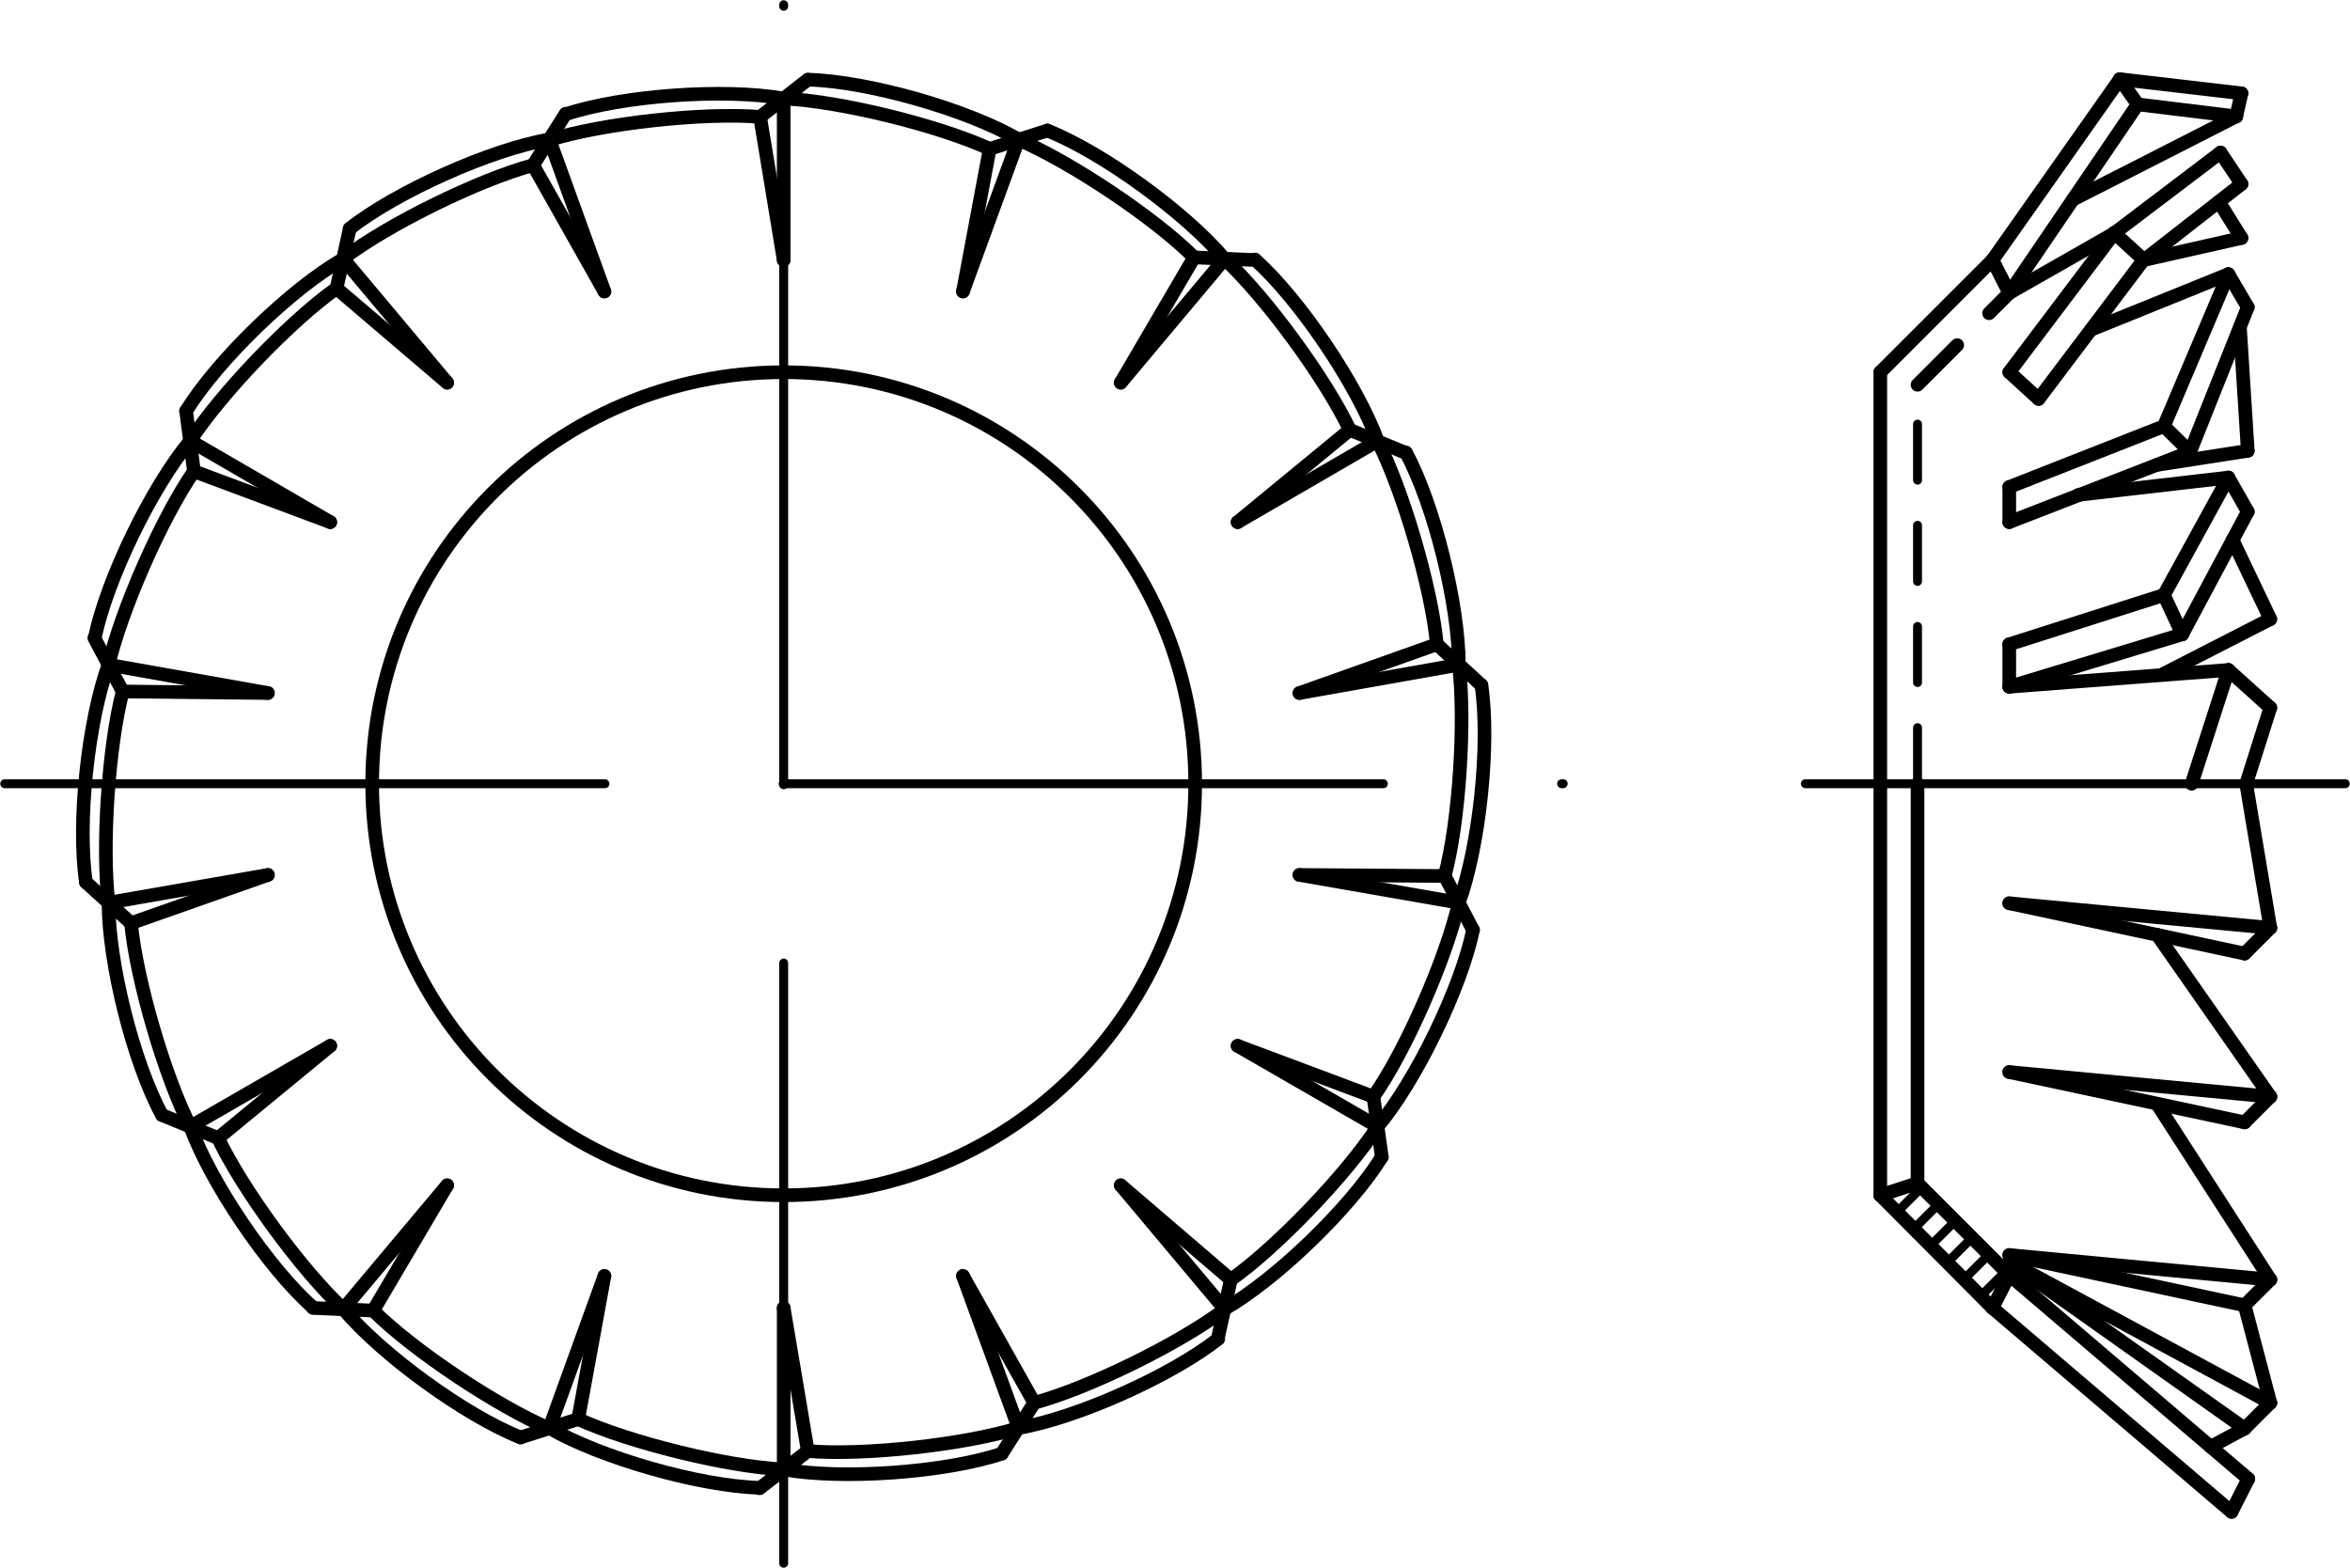 <?xml version="1.0" encoding="utf-8"?>
<!-- Generator: Adobe Illustrator 27.0.1, SVG Export Plug-In . SVG Version: 6.00 Build 0)  -->
<svg version="1.1" id="Ebene_1" xmlns="http://www.w3.org/2000/svg" xmlns:xlink="http://www.w3.org/1999/xlink" x="0px" y="0px"
	 viewBox="0 0 44.83 29.91" style="enable-background:new 0 0 44.83 29.91;" xml:space="preserve">
<g id="Konturlinie">
	<g id="CIRCLE">
		<path style="fill:none;stroke:#000000;stroke-width:0.26;stroke-linecap:round;stroke-linejoin:round;" d="M22.8,14.95
			c0-4.34-3.51-7.85-7.85-7.85S7.1,10.62,7.1,14.95s3.51,7.85,7.85,7.85S22.8,19.29,22.8,14.95C22.8,14.95,22.8,14.95,22.8,14.95z"
			/>
	</g>
	<g id="LINE">
		
			<line style="fill:none;stroke:#000000;stroke-width:0.26;stroke-linecap:round;stroke-linejoin:round;" x1="14.95" y1="4.96" x2="14.95" y2="1.88"/>
	</g>
	<g id="LINE-2">
		
			<line style="fill:none;stroke:#000000;stroke-width:0.26;stroke-linecap:round;stroke-linejoin:round;" x1="14.95" y1="4.96" x2="14.5" y2="2.23"/>
	</g>
	<g id="LINE-3">
		
			<line style="fill:none;stroke:#000000;stroke-width:0.26;stroke-linecap:round;stroke-linejoin:round;" x1="14.5" y1="2.23" x2="15.41" y2="1.52"/>
	</g>
	<g id="LINE-4">
		
			<line style="fill:none;stroke:#000000;stroke-width:0.26;stroke-linecap:round;stroke-linejoin:round;" x1="11.53" y1="5.56" x2="10.48" y2="2.66"/>
	</g>
	<g id="LINE-5">
		
			<line style="fill:none;stroke:#000000;stroke-width:0.26;stroke-linecap:round;stroke-linejoin:round;" x1="11.53" y1="5.56" x2="10.17" y2="3.15"/>
	</g>
	<g id="LINE-6">
		
			<line style="fill:none;stroke:#000000;stroke-width:0.26;stroke-linecap:round;stroke-linejoin:round;" x1="10.17" y1="3.15" x2="10.79" y2="2.17"/>
	</g>
	<g id="LINE-7">
		
			<line style="fill:none;stroke:#000000;stroke-width:0.26;stroke-linecap:round;stroke-linejoin:round;" x1="8.53" y1="7.3" x2="6.55" y2="4.94"/>
	</g>
	<g id="LINE-8">
		
			<line style="fill:none;stroke:#000000;stroke-width:0.26;stroke-linecap:round;stroke-linejoin:round;" x1="8.53" y1="7.3" x2="6.42" y2="5.5"/>
	</g>
	<g id="LINE-9">
		
			<line style="fill:none;stroke:#000000;stroke-width:0.26;stroke-linecap:round;stroke-linejoin:round;" x1="6.42" y1="5.5" x2="6.67" y2="4.37"/>
	</g>
	<g id="LINE-10">
		
			<line style="fill:none;stroke:#000000;stroke-width:0.26;stroke-linecap:round;stroke-linejoin:round;" x1="6.3" y1="9.96" x2="3.63" y2="8.41"/>
	</g>
	<g id="LINE-11">
		
			<line style="fill:none;stroke:#000000;stroke-width:0.26;stroke-linecap:round;stroke-linejoin:round;" x1="6.3" y1="9.96" x2="3.7" y2="8.99"/>
	</g>
	<g id="LINE-12">
		
			<line style="fill:none;stroke:#000000;stroke-width:0.26;stroke-linecap:round;stroke-linejoin:round;" x1="3.7" y1="8.99" x2="3.55" y2="7.84"/>
	</g>
	<g id="LINE-13">
		
			<line style="fill:none;stroke:#000000;stroke-width:0.26;stroke-linecap:round;stroke-linejoin:round;" x1="5.11" y1="13.22" x2="2.07" y2="12.68"/>
	</g>
	<g id="LINE-14">
		
			<line style="fill:none;stroke:#000000;stroke-width:0.26;stroke-linecap:round;stroke-linejoin:round;" x1="5.11" y1="13.22" x2="2.34" y2="13.19"/>
	</g>
	<g id="LINE-15">
		
			<line style="fill:none;stroke:#000000;stroke-width:0.26;stroke-linecap:round;stroke-linejoin:round;" x1="2.34" y1="13.19" x2="1.8" y2="12.17"/>
	</g>
	<g id="LINE-16">
		
			<line style="fill:none;stroke:#000000;stroke-width:0.26;stroke-linecap:round;stroke-linejoin:round;" x1="5.11" y1="16.69" x2="2.07" y2="17.22"/>
	</g>
	<g id="LINE-17">
		
			<line style="fill:none;stroke:#000000;stroke-width:0.26;stroke-linecap:round;stroke-linejoin:round;" x1="5.11" y1="16.69" x2="2.5" y2="17.61"/>
	</g>
	<g id="LINE-18">
		
			<line style="fill:none;stroke:#000000;stroke-width:0.26;stroke-linecap:round;stroke-linejoin:round;" x1="2.5" y1="17.61" x2="1.64" y2="16.83"/>
	</g>
	<g id="LINE-19">
		
			<line style="fill:none;stroke:#000000;stroke-width:0.26;stroke-linecap:round;stroke-linejoin:round;" x1="6.3" y1="19.95" x2="3.63" y2="21.49"/>
	</g>
	<g id="LINE-20">
		
			<line style="fill:none;stroke:#000000;stroke-width:0.26;stroke-linecap:round;stroke-linejoin:round;" x1="6.3" y1="19.95" x2="4.16" y2="21.71"/>
	</g>
	<g id="LINE-21">
		
			<line style="fill:none;stroke:#000000;stroke-width:0.26;stroke-linecap:round;stroke-linejoin:round;" x1="4.16" y1="21.71" x2="3.09" y2="21.27"/>
	</g>
	<g id="LINE-22">
		
			<line style="fill:none;stroke:#000000;stroke-width:0.26;stroke-linecap:round;stroke-linejoin:round;" x1="8.53" y1="22.61" x2="6.55" y2="24.97"/>
	</g>
	<g id="LINE-23">
		
			<line style="fill:none;stroke:#000000;stroke-width:0.26;stroke-linecap:round;stroke-linejoin:round;" x1="8.53" y1="22.61" x2="7.12" y2="25"/>
	</g>
	<g id="LINE-24">
		
			<line style="fill:none;stroke:#000000;stroke-width:0.26;stroke-linecap:round;stroke-linejoin:round;" x1="7.12" y1="25" x2="5.97" y2="24.95"/>
	</g>
	<g id="LINE-25">
		
			<line style="fill:none;stroke:#000000;stroke-width:0.26;stroke-linecap:round;stroke-linejoin:round;" x1="11.53" y1="24.34" x2="10.48" y2="27.24"/>
	</g>
	<g id="LINE-26">
		
			<line style="fill:none;stroke:#000000;stroke-width:0.26;stroke-linecap:round;stroke-linejoin:round;" x1="11.53" y1="24.34" x2="11.03" y2="27.07"/>
	</g>
	<g id="LINE-27">
		
			<line style="fill:none;stroke:#000000;stroke-width:0.26;stroke-linecap:round;stroke-linejoin:round;" x1="11.03" y1="27.07" x2="9.93" y2="27.42"/>
	</g>
	<g id="LINE-28">
		
			<line style="fill:none;stroke:#000000;stroke-width:0.26;stroke-linecap:round;stroke-linejoin:round;" x1="14.95" y1="24.95" x2="14.95" y2="28.03"/>
	</g>
	<g id="LINE-29">
		
			<line style="fill:none;stroke:#000000;stroke-width:0.26;stroke-linecap:round;stroke-linejoin:round;" x1="14.95" y1="24.95" x2="15.41" y2="27.68"/>
	</g>
	<g id="LINE-30">
		
			<line style="fill:none;stroke:#000000;stroke-width:0.26;stroke-linecap:round;stroke-linejoin:round;" x1="15.41" y1="27.68" x2="14.49" y2="28.39"/>
	</g>
	<g id="LINE-31">
		
			<line style="fill:none;stroke:#000000;stroke-width:0.26;stroke-linecap:round;stroke-linejoin:round;" x1="18.37" y1="24.34" x2="19.43" y2="27.24"/>
	</g>
	<g id="LINE-32">
		
			<line style="fill:none;stroke:#000000;stroke-width:0.26;stroke-linecap:round;stroke-linejoin:round;" x1="18.37" y1="24.34" x2="19.73" y2="26.76"/>
	</g>
	<g id="LINE-33">
		
			<line style="fill:none;stroke:#000000;stroke-width:0.26;stroke-linecap:round;stroke-linejoin:round;" x1="19.73" y1="26.76" x2="19.11" y2="27.73"/>
	</g>
	<g id="LINE-34">
		
			<line style="fill:none;stroke:#000000;stroke-width:0.26;stroke-linecap:round;stroke-linejoin:round;" x1="21.38" y1="22.61" x2="23.36" y2="24.97"/>
	</g>
	<g id="LINE-35">
		
			<line style="fill:none;stroke:#000000;stroke-width:0.26;stroke-linecap:round;stroke-linejoin:round;" x1="21.38" y1="22.61" x2="23.48" y2="24.41"/>
	</g>
	<g id="LINE-36">
		
			<line style="fill:none;stroke:#000000;stroke-width:0.26;stroke-linecap:round;stroke-linejoin:round;" x1="23.48" y1="24.41" x2="23.23" y2="25.54"/>
	</g>
	<g id="LINE-37">
		
			<line style="fill:none;stroke:#000000;stroke-width:0.26;stroke-linecap:round;stroke-linejoin:round;" x1="23.61" y1="19.95" x2="26.28" y2="21.49"/>
	</g>
	<g id="LINE-38">
		
			<line style="fill:none;stroke:#000000;stroke-width:0.26;stroke-linecap:round;stroke-linejoin:round;" x1="23.61" y1="19.95" x2="26.2" y2="20.92"/>
	</g>
	<g id="LINE-39">
		
			<line style="fill:none;stroke:#000000;stroke-width:0.26;stroke-linecap:round;stroke-linejoin:round;" x1="26.2" y1="20.92" x2="26.36" y2="22.07"/>
	</g>
	<g id="LINE-40">
		
			<line style="fill:none;stroke:#000000;stroke-width:0.26;stroke-linecap:round;stroke-linejoin:round;" x1="24.79" y1="16.69" x2="27.83" y2="17.22"/>
	</g>
	<g id="LINE-41">
		
			<line style="fill:none;stroke:#000000;stroke-width:0.26;stroke-linecap:round;stroke-linejoin:round;" x1="24.79" y1="16.69" x2="27.56" y2="16.71"/>
	</g>
	<g id="LINE-42">
		
			<line style="fill:none;stroke:#000000;stroke-width:0.26;stroke-linecap:round;stroke-linejoin:round;" x1="27.56" y1="16.71" x2="28.1" y2="17.74"/>
	</g>
	<g id="LINE-43">
		
			<line style="fill:none;stroke:#000000;stroke-width:0.26;stroke-linecap:round;stroke-linejoin:round;" x1="24.79" y1="13.22" x2="27.83" y2="12.68"/>
	</g>
	<g id="LINE-44">
		
			<line style="fill:none;stroke:#000000;stroke-width:0.26;stroke-linecap:round;stroke-linejoin:round;" x1="24.79" y1="13.22" x2="27.41" y2="12.29"/>
	</g>
	<g id="LINE-45">
		
			<line style="fill:none;stroke:#000000;stroke-width:0.26;stroke-linecap:round;stroke-linejoin:round;" x1="27.41" y1="12.29" x2="28.26" y2="13.07"/>
	</g>
	<g id="LINE-46">
		
			<line style="fill:none;stroke:#000000;stroke-width:0.26;stroke-linecap:round;stroke-linejoin:round;" x1="23.61" y1="9.96" x2="26.28" y2="8.41"/>
	</g>
	<g id="LINE-47">
		
			<line style="fill:none;stroke:#000000;stroke-width:0.26;stroke-linecap:round;stroke-linejoin:round;" x1="23.61" y1="9.96" x2="25.75" y2="8.2"/>
	</g>
	<g id="LINE-48">
		
			<line style="fill:none;stroke:#000000;stroke-width:0.26;stroke-linecap:round;stroke-linejoin:round;" x1="25.75" y1="8.2" x2="26.82" y2="8.64"/>
	</g>
	<g id="LINE-49">
		
			<line style="fill:none;stroke:#000000;stroke-width:0.26;stroke-linecap:round;stroke-linejoin:round;" x1="21.38" y1="7.3" x2="23.36" y2="4.94"/>
	</g>
	<g id="LINE-50">
		
			<line style="fill:none;stroke:#000000;stroke-width:0.26;stroke-linecap:round;stroke-linejoin:round;" x1="21.38" y1="7.3" x2="22.78" y2="4.91"/>
	</g>
	<g id="LINE-51">
		
			<line style="fill:none;stroke:#000000;stroke-width:0.26;stroke-linecap:round;stroke-linejoin:round;" x1="22.78" y1="4.91" x2="23.94" y2="4.96"/>
	</g>
	<g id="LINE-52">
		
			<line style="fill:none;stroke:#000000;stroke-width:0.26;stroke-linecap:round;stroke-linejoin:round;" x1="18.37" y1="5.56" x2="19.43" y2="2.66"/>
	</g>
	<g id="LINE-53">
		
			<line style="fill:none;stroke:#000000;stroke-width:0.26;stroke-linecap:round;stroke-linejoin:round;" x1="18.37" y1="5.56" x2="18.88" y2="2.84"/>
	</g>
	<g id="LINE-54">
		
			<line style="fill:none;stroke:#000000;stroke-width:0.26;stroke-linecap:round;stroke-linejoin:round;" x1="18.88" y1="2.84" x2="19.98" y2="2.49"/>
	</g>
	<g id="ARC">
		<path style="fill:none;stroke:#000000;stroke-width:0.26;stroke-linecap:round;stroke-linejoin:round;" d="M19.43,2.66
			c-0.98-0.57-2.87-1.11-4.01-1.14"/>
	</g>
	<g id="ARC-2">
		<path style="fill:none;stroke:#000000;stroke-width:0.26;stroke-linecap:round;stroke-linejoin:round;" d="M18.88,2.84
			c-0.98-0.45-2.85-0.91-3.92-0.96"/>
	</g>
	<g id="ARC-3">
		<path style="fill:none;stroke:#000000;stroke-width:0.26;stroke-linecap:round;stroke-linejoin:round;" d="M14.95,1.88
			c-1.12-0.2-3.08-0.06-4.16,0.3"/>
	</g>
	<g id="ARC-4">
		<path style="fill:none;stroke:#000000;stroke-width:0.26;stroke-linecap:round;stroke-linejoin:round;" d="M14.5,2.23
			c-1.07-0.09-2.99,0.12-4.02,0.44"/>
	</g>
	<g id="ARC-5">
		<path style="fill:none;stroke:#000000;stroke-width:0.26;stroke-linecap:round;stroke-linejoin:round;" d="M10.48,2.66
			c-1.12,0.19-2.92,1-3.81,1.7"/>
	</g>
	<g id="ARC-6">
		<path style="fill:none;stroke:#000000;stroke-width:0.26;stroke-linecap:round;stroke-linejoin:round;" d="M10.17,3.15
			C9.13,3.43,7.4,4.28,6.55,4.93"/>
	</g>
	<g id="ARC-7">
		<path style="fill:none;stroke:#000000;stroke-width:0.26;stroke-linecap:round;stroke-linejoin:round;" d="M6.55,4.94
			c-0.99,0.56-2.4,1.93-3,2.9"/>
	</g>
	<g id="ARC-8">
		<path style="fill:none;stroke:#000000;stroke-width:0.26;stroke-linecap:round;stroke-linejoin:round;" d="M6.42,5.5
			c-0.88,0.62-2.21,2.01-2.8,2.92"/>
	</g>
	<g id="ARC-9">
		<path style="fill:none;stroke:#000000;stroke-width:0.26;stroke-linecap:round;stroke-linejoin:round;" d="M3.63,8.41
			c-0.73,0.87-1.59,2.64-1.82,3.75"/>
	</g>
	<g id="ARC-10">
		<path style="fill:none;stroke:#000000;stroke-width:0.26;stroke-linecap:round;stroke-linejoin:round;" d="M3.7,8.99
			c-0.61,0.88-1.39,2.65-1.63,3.7"/>
	</g>
	<g id="ARC-11">
		<path style="fill:none;stroke:#000000;stroke-width:0.26;stroke-linecap:round;stroke-linejoin:round;" d="M2.07,12.68
			c-0.39,1.07-0.6,3.02-0.43,4.15"/>
	</g>
	<g id="ARC-12">
		<path style="fill:none;stroke:#000000;stroke-width:0.26;stroke-linecap:round;stroke-linejoin:round;" d="M2.34,13.19
			c-0.27,1.04-0.4,2.96-0.27,4.03"/>
	</g>
	<g id="ARC-13">
		<path style="fill:none;stroke:#000000;stroke-width:0.26;stroke-linecap:round;stroke-linejoin:round;" d="M2.07,17.22
			c0,1.14,0.47,3.04,1.02,4.05"/>
	</g>
	<g id="ARC-14">
		<path style="fill:none;stroke:#000000;stroke-width:0.26;stroke-linecap:round;stroke-linejoin:round;" d="M2.5,17.61
			c0.1,1.07,0.64,2.92,1.13,3.88"/>
	</g>
	<g id="ARC-15">
		<path style="fill:none;stroke:#000000;stroke-width:0.26;stroke-linecap:round;stroke-linejoin:round;" d="M3.63,21.49
			c0.39,1.07,1.49,2.7,2.34,3.45"/>
	</g>
	<g id="ARC-16">
		<path style="fill:none;stroke:#000000;stroke-width:0.26;stroke-linecap:round;stroke-linejoin:round;" d="M4.16,21.71
			c0.46,0.97,1.6,2.53,2.39,3.26"/>
	</g>
	<g id="ARC-17">
		<path style="fill:none;stroke:#000000;stroke-width:0.26;stroke-linecap:round;stroke-linejoin:round;" d="M6.55,24.97
			c0.73,0.87,2.32,2.03,3.38,2.45"/>
	</g>
	<g id="ARC-18">
		<path style="fill:none;stroke:#000000;stroke-width:0.26;stroke-linecap:round;stroke-linejoin:round;" d="M7.12,25
			c0.76,0.76,2.37,1.83,3.36,2.25"/>
	</g>
	<g id="ARC-19">
		<path style="fill:none;stroke:#000000;stroke-width:0.26;stroke-linecap:round;stroke-linejoin:round;" d="M10.48,27.24
			c0.98,0.57,2.87,1.11,4.01,1.14"/>
	</g>
	<g id="ARC-20">
		<path style="fill:none;stroke:#000000;stroke-width:0.26;stroke-linecap:round;stroke-linejoin:round;" d="M11.03,27.07
			c0.98,0.45,2.85,0.91,3.92,0.96"/>
	</g>
	<g id="ARC-21">
		<path style="fill:none;stroke:#000000;stroke-width:0.26;stroke-linecap:round;stroke-linejoin:round;" d="M14.95,28.03
			c1.12,0.2,3.08,0.06,4.16-0.3"/>
	</g>
	<g id="ARC-22">
		<path style="fill:none;stroke:#000000;stroke-width:0.26;stroke-linecap:round;stroke-linejoin:round;" d="M15.41,27.68
			c1.07,0.09,2.99-0.12,4.02-0.44"/>
	</g>
	<g id="ARC-23">
		<path style="fill:none;stroke:#000000;stroke-width:0.26;stroke-linecap:round;stroke-linejoin:round;" d="M19.43,27.24
			c1.12-0.19,2.92-1,3.81-1.7"/>
	</g>
	<g id="ARC-24">
		<path style="fill:none;stroke:#000000;stroke-width:0.26;stroke-linecap:round;stroke-linejoin:round;" d="M19.73,26.76
			c1.04-0.28,2.77-1.13,3.63-1.78"/>
	</g>
	<g id="ARC-25">
		<path style="fill:none;stroke:#000000;stroke-width:0.26;stroke-linecap:round;stroke-linejoin:round;" d="M23.36,24.97
			c0.99-0.57,2.4-1.93,3-2.9"/>
	</g>
	<g id="ARC-26">
		<path style="fill:none;stroke:#000000;stroke-width:0.26;stroke-linecap:round;stroke-linejoin:round;" d="M23.48,24.41
			c0.88-0.62,2.21-2.01,2.8-2.92"/>
	</g>
	<g id="ARC-27">
		<path style="fill:none;stroke:#000000;stroke-width:0.26;stroke-linecap:round;stroke-linejoin:round;" d="M26.28,21.49
			c0.73-0.87,1.59-2.64,1.82-3.75"/>
	</g>
	<g id="ARC-28">
		<path style="fill:none;stroke:#000000;stroke-width:0.26;stroke-linecap:round;stroke-linejoin:round;" d="M26.2,20.92
			c0.62-0.88,1.39-2.65,1.63-3.7"/>
	</g>
	<g id="ARC-29">
		<path style="fill:none;stroke:#000000;stroke-width:0.26;stroke-linecap:round;stroke-linejoin:round;" d="M27.83,17.22
			c0.39-1.07,0.6-3.02,0.43-4.15"/>
	</g>
	<g id="ARC-30">
		<path style="fill:none;stroke:#000000;stroke-width:0.26;stroke-linecap:round;stroke-linejoin:round;" d="M27.56,16.71
			c0.28-1.04,0.4-2.97,0.27-4.03"/>
	</g>
	<g id="ARC-31">
		<path style="fill:none;stroke:#000000;stroke-width:0.26;stroke-linecap:round;stroke-linejoin:round;" d="M27.83,12.68
			c0-1.14-0.47-3.05-1.01-4.05"/>
	</g>
	<g id="ARC-32">
		<path style="fill:none;stroke:#000000;stroke-width:0.26;stroke-linecap:round;stroke-linejoin:round;" d="M27.41,12.29
			c-0.1-1.07-0.64-2.92-1.13-3.88"/>
	</g>
	<g id="ARC-33">
		<path style="fill:none;stroke:#000000;stroke-width:0.26;stroke-linecap:round;stroke-linejoin:round;" d="M26.28,8.41
			c-0.39-1.07-1.49-2.7-2.34-3.46"/>
	</g>
	<g id="ARC-34">
		<path style="fill:none;stroke:#000000;stroke-width:0.26;stroke-linecap:round;stroke-linejoin:round;" d="M25.75,8.2
			c-0.46-0.97-1.6-2.53-2.39-3.26"/>
	</g>
	<g id="ARC-35">
		<path style="fill:none;stroke:#000000;stroke-width:0.26;stroke-linecap:round;stroke-linejoin:round;" d="M23.36,4.94
			c-0.73-0.87-2.32-2.03-3.38-2.45"/>
	</g>
	<g id="ARC-36">
		<path style="fill:none;stroke:#000000;stroke-width:0.26;stroke-linecap:round;stroke-linejoin:round;" d="M22.78,4.91
			c-0.76-0.76-2.37-1.83-3.36-2.25"/>
	</g>
	<g id="LINE-55">
		
			<line style="fill:none;stroke:#000000;stroke-width:0.26;stroke-linecap:round;stroke-linejoin:round;" x1="35.87" y1="14.95" x2="35.87" y2="7.1"/>
	</g>
	<g id="LINE-56">
		
			<line style="fill:none;stroke:#000000;stroke-width:0.26;stroke-linecap:round;stroke-linejoin:round;" x1="35.87" y1="7.1" x2="38.01" y2="4.96"/>
	</g>
	<g id="LINE-57">
		
			<line style="fill:none;stroke:#000000;stroke-width:0.26;stroke-linecap:round;stroke-linejoin:round;" x1="35.87" y1="14.95" x2="35.87" y2="22.8"/>
	</g>
	<g id="LINE-58">
		
			<line style="fill:none;stroke:#000000;stroke-width:0.26;stroke-linecap:round;stroke-linejoin:round;" x1="35.87" y1="22.8" x2="38.01" y2="24.95"/>
	</g>
	<g id="LINE-59">
		
			<line style="fill:none;stroke:#000000;stroke-width:0.26;stroke-linecap:round;stroke-linejoin:round;" x1="38.01" y1="4.96" x2="38.33" y2="5.59"/>
	</g>
	<g id="LINE-60">
		
			<line style="fill:none;stroke:#000000;stroke-width:0.26;stroke-linecap:round;stroke-linejoin:round;" x1="38.01" y1="4.96" x2="40.44" y2="1.51"/>
	</g>
	<g id="LINE-61">
		
			<line style="fill:none;stroke:#000000;stroke-width:0.26;stroke-linecap:round;stroke-linejoin:round;" x1="40.44" y1="1.51" x2="40.78" y2="1.99"/>
	</g>
	<g id="LINE-62">
		
			<line style="fill:none;stroke:#000000;stroke-width:0.26;stroke-linecap:round;stroke-linejoin:round;" x1="40.78" y1="1.99" x2="38.33" y2="5.59"/>
	</g>
	<g id="LINE-63">
		
			<line style="fill:none;stroke:#000000;stroke-width:0.26;stroke-linecap:round;stroke-linejoin:round;" x1="40.44" y1="1.51" x2="42.76" y2="1.78"/>
	</g>
	<g id="LINE-64">
		
			<line style="fill:none;stroke:#000000;stroke-width:0.26;stroke-linecap:round;stroke-linejoin:round;" x1="42.76" y1="1.78" x2="42.66" y2="2.22"/>
	</g>
	<g id="LINE-65">
		
			<line style="fill:none;stroke:#000000;stroke-width:0.26;stroke-linecap:round;stroke-linejoin:round;" x1="42.66" y1="2.22" x2="40.78" y2="1.99"/>
	</g>
	<g id="LINE-66">
		
			<line style="fill:none;stroke:#000000;stroke-width:0.26;stroke-linecap:round;stroke-linejoin:round;" x1="42.66" y1="2.22" x2="39.54" y2="3.81"/>
	</g>
	<g id="LINE-67">
		
			<line style="fill:none;stroke:#000000;stroke-width:0.26;stroke-linecap:round;stroke-linejoin:round;" x1="38.33" y1="5.59" x2="40.33" y2="4.45"/>
	</g>
	<g id="LINE-68">
		
			<line style="fill:none;stroke:#000000;stroke-width:0.26;stroke-linecap:round;stroke-linejoin:round;" x1="40.33" y1="4.45" x2="42.36" y2="2.91"/>
	</g>
	<g id="LINE-69">
		
			<line style="fill:none;stroke:#000000;stroke-width:0.26;stroke-linecap:round;stroke-linejoin:round;" x1="42.36" y1="2.91" x2="42.76" y2="3.51"/>
	</g>
	<g id="LINE-70">
		
			<line style="fill:none;stroke:#000000;stroke-width:0.26;stroke-linecap:round;stroke-linejoin:round;" x1="42.76" y1="3.51" x2="40.9" y2="4.96"/>
	</g>
	<g id="LINE-71">
		
			<line style="fill:none;stroke:#000000;stroke-width:0.26;stroke-linecap:round;stroke-linejoin:round;" x1="40.9" y1="4.96" x2="40.33" y2="4.44"/>
	</g>
	<g id="LINE-72">
		
			<line style="fill:none;stroke:#000000;stroke-width:0.26;stroke-linecap:round;stroke-linejoin:round;" x1="40.9" y1="4.96" x2="42.76" y2="4.54"/>
	</g>
	<g id="LINE-73">
		
			<line style="fill:none;stroke:#000000;stroke-width:0.26;stroke-linecap:round;stroke-linejoin:round;" x1="42.76" y1="4.54" x2="42.33" y2="3.85"/>
	</g>
	<g id="LINE-74">
		
			<line style="fill:none;stroke:#000000;stroke-width:0.26;stroke-linecap:round;stroke-linejoin:round;" x1="40.33" y1="4.45" x2="38.33" y2="7.1"/>
	</g>
	<g id="LINE-75">
		
			<line style="fill:none;stroke:#000000;stroke-width:0.26;stroke-linecap:round;stroke-linejoin:round;" x1="40.89" y1="4.96" x2="38.89" y2="7.61"/>
	</g>
	<g id="LINE-76">
		
			<line style="fill:none;stroke:#000000;stroke-width:0.26;stroke-linecap:round;stroke-linejoin:round;" x1="38.33" y1="7.1" x2="38.89" y2="7.61"/>
	</g>
	<g id="LINE-77">
		
			<line style="fill:none;stroke:#000000;stroke-width:0.26;stroke-linecap:round;stroke-linejoin:round;" x1="39.89" y1="6.29" x2="42.51" y2="5.23"/>
	</g>
	<g id="LINE-78">
		
			<line style="fill:none;stroke:#000000;stroke-width:0.26;stroke-linecap:round;stroke-linejoin:round;" x1="42.51" y1="5.23" x2="42.88" y2="5.86"/>
	</g>
	<g id="LINE-79">
		
			<line style="fill:none;stroke:#000000;stroke-width:0.26;stroke-linecap:round;stroke-linejoin:round;" x1="42.88" y1="5.86" x2="41.78" y2="8.62"/>
	</g>
	<g id="LINE-80">
		
			<line style="fill:none;stroke:#000000;stroke-width:0.26;stroke-linecap:round;stroke-linejoin:round;" x1="41.78" y1="8.62" x2="38.33" y2="9.96"/>
	</g>
	<g id="LINE-81">
		
			<line style="fill:none;stroke:#000000;stroke-width:0.26;stroke-linecap:round;stroke-linejoin:round;" x1="42.51" y1="5.23" x2="41.28" y2="8.13"/>
	</g>
	<g id="LINE-82">
		
			<line style="fill:none;stroke:#000000;stroke-width:0.26;stroke-linecap:round;stroke-linejoin:round;" x1="41.28" y1="8.13" x2="38.33" y2="9.29"/>
	</g>
	<g id="LINE-83">
		
			<line style="fill:none;stroke:#000000;stroke-width:0.26;stroke-linecap:round;stroke-linejoin:round;" x1="38.33" y1="9.29" x2="38.33" y2="9.96"/>
	</g>
	<g id="LINE-84">
		
			<line style="fill:none;stroke:#000000;stroke-width:0.26;stroke-linecap:round;stroke-linejoin:round;" x1="41.14" y1="8.87" x2="42.88" y2="8.6"/>
	</g>
	<g id="LINE-85">
		
			<line style="fill:none;stroke:#000000;stroke-width:0.26;stroke-linecap:round;stroke-linejoin:round;" x1="42.88" y1="8.6" x2="42.73" y2="6.24"/>
	</g>
	<g id="LINE-86">
		
			<line style="fill:none;stroke:#000000;stroke-width:0.26;stroke-linecap:round;stroke-linejoin:round;" x1="39.65" y1="9.44" x2="42.51" y2="9.11"/>
	</g>
	<g id="LINE-87">
		
			<line style="fill:none;stroke:#000000;stroke-width:0.26;stroke-linecap:round;stroke-linejoin:round;" x1="42.51" y1="9.11" x2="42.88" y2="9.76"/>
	</g>
	<g id="LINE-88">
		
			<line style="fill:none;stroke:#000000;stroke-width:0.26;stroke-linecap:round;stroke-linejoin:round;" x1="42.51" y1="9.11" x2="41.28" y2="11.35"/>
	</g>
	<g id="LINE-89">
		
			<line style="fill:none;stroke:#000000;stroke-width:0.26;stroke-linecap:round;stroke-linejoin:round;" x1="41.28" y1="11.35" x2="38.33" y2="12.29"/>
	</g>
	<g id="LINE-90">
		
			<line style="fill:none;stroke:#000000;stroke-width:0.26;stroke-linecap:round;stroke-linejoin:round;" x1="38.33" y1="12.29" x2="38.33" y2="13.1"/>
	</g>
	<g id="LINE-91">
		
			<line style="fill:none;stroke:#000000;stroke-width:0.26;stroke-linecap:round;stroke-linejoin:round;" x1="42.88" y1="9.76" x2="41.63" y2="12.1"/>
	</g>
	<g id="LINE-92">
		
			<line style="fill:none;stroke:#000000;stroke-width:0.26;stroke-linecap:round;stroke-linejoin:round;" x1="41.63" y1="12.1" x2="38.33" y2="13.1"/>
	</g>
	<g id="LINE-93">
		
			<line style="fill:none;stroke:#000000;stroke-width:0.26;stroke-linecap:round;stroke-linejoin:round;" x1="41.78" y1="8.62" x2="41.28" y2="8.13"/>
	</g>
	<g id="LINE-94">
		
			<line style="fill:none;stroke:#000000;stroke-width:0.26;stroke-linecap:round;stroke-linejoin:round;" x1="41.63" y1="12.1" x2="41.28" y2="11.35"/>
	</g>
	<g id="LINE-95">
		
			<line style="fill:none;stroke:#000000;stroke-width:0.26;stroke-linecap:round;stroke-linejoin:round;" x1="38.33" y1="13.1" x2="42.51" y2="12.78"/>
	</g>
	<g id="LINE-96">
		
			<line style="fill:none;stroke:#000000;stroke-width:0.26;stroke-linecap:round;stroke-linejoin:round;" x1="42.51" y1="12.78" x2="43.31" y2="13.5"/>
	</g>
	<g id="LINE-97">
		
			<line style="fill:none;stroke:#000000;stroke-width:0.26;stroke-linecap:round;stroke-linejoin:round;" x1="43.31" y1="13.5" x2="42.85" y2="14.95"/>
	</g>
	<g id="LINE-98">
		
			<line style="fill:none;stroke:#000000;stroke-width:0.26;stroke-linecap:round;stroke-linejoin:round;" x1="42.51" y1="12.78" x2="41.81" y2="14.95"/>
	</g>
	<g id="LINE-99">
		
			<line style="fill:none;stroke:#000000;stroke-width:0.26;stroke-linecap:round;stroke-linejoin:round;" x1="41.24" y1="12.87" x2="43.31" y2="11.81"/>
	</g>
	<g id="LINE-100">
		
			<line style="fill:none;stroke:#000000;stroke-width:0.26;stroke-linecap:round;stroke-linejoin:round;" x1="43.31" y1="11.81" x2="42.59" y2="10.3"/>
	</g>
	<g id="LINE-101">
		
			<line style="fill:none;stroke:#000000;stroke-width:0.26;stroke-linecap:round;stroke-linejoin:round;" x1="36.58" y1="14.95" x2="36.58" y2="22.57"/>
	</g>
	<g id="LINE-102">
		
			<line style="fill:none;stroke:#000000;stroke-width:0.26;stroke-linecap:round;stroke-linejoin:round;" x1="36.58" y1="22.57" x2="38.33" y2="24.32"/>
	</g>
	<g id="LINE-103">
		
			<line style="fill:none;stroke:#000000;stroke-width:0.26;stroke-linecap:round;stroke-linejoin:round;" x1="38.01" y1="24.95" x2="38.33" y2="24.32"/>
	</g>
	<g id="LINE-104">
		
			<line style="fill:none;stroke:#000000;stroke-width:0.26;stroke-linecap:round;stroke-linejoin:round;" x1="43.31" y1="17.7" x2="42.82" y2="18.19"/>
	</g>
	<g id="LINE-105">
		
			<line style="fill:none;stroke:#000000;stroke-width:0.26;stroke-linecap:round;stroke-linejoin:round;" x1="42.82" y1="18.19" x2="38.33" y2="17.23"/>
	</g>
	<g id="LINE-106">
		
			<line style="fill:none;stroke:#000000;stroke-width:0.26;stroke-linecap:round;stroke-linejoin:round;" x1="38.33" y1="17.23" x2="43.31" y2="17.7"/>
	</g>
	<g id="LINE-107">
		
			<line style="fill:none;stroke:#000000;stroke-width:0.26;stroke-linecap:round;stroke-linejoin:round;" x1="42.85" y1="14.95" x2="43.31" y2="17.7"/>
	</g>
	<g id="LINE-108">
		
			<line style="fill:none;stroke:#000000;stroke-width:0.26;stroke-linecap:round;stroke-linejoin:round;" x1="41.15" y1="17.83" x2="43.31" y2="20.92"/>
	</g>
	<g id="LINE-109">
		
			<line style="fill:none;stroke:#000000;stroke-width:0.26;stroke-linecap:round;stroke-linejoin:round;" x1="43.31" y1="20.92" x2="42.82" y2="21.41"/>
	</g>
	<g id="LINE-110">
		
			<line style="fill:none;stroke:#000000;stroke-width:0.26;stroke-linecap:round;stroke-linejoin:round;" x1="42.82" y1="21.41" x2="38.33" y2="20.45"/>
	</g>
	<g id="LINE-111">
		
			<line style="fill:none;stroke:#000000;stroke-width:0.26;stroke-linecap:round;stroke-linejoin:round;" x1="43.31" y1="20.92" x2="38.33" y2="20.45"/>
	</g>
	<g id="LINE-112">
		
			<line style="fill:none;stroke:#000000;stroke-width:0.26;stroke-linecap:round;stroke-linejoin:round;" x1="41.15" y1="21.06" x2="43.31" y2="24.41"/>
	</g>
	<g id="LINE-113">
		
			<line style="fill:none;stroke:#000000;stroke-width:0.26;stroke-linecap:round;stroke-linejoin:round;" x1="43.31" y1="24.41" x2="42.82" y2="24.9"/>
	</g>
	<g id="LINE-114">
		
			<line style="fill:none;stroke:#000000;stroke-width:0.26;stroke-linecap:round;stroke-linejoin:round;" x1="42.82" y1="24.9" x2="38.33" y2="23.94"/>
	</g>
	<g id="LINE-115">
		
			<line style="fill:none;stroke:#000000;stroke-width:0.26;stroke-linecap:round;stroke-linejoin:round;" x1="43.31" y1="24.41" x2="38.33" y2="23.94"/>
	</g>
	<g id="LINE-116">
		
			<line style="fill:none;stroke:#000000;stroke-width:0.26;stroke-linecap:round;stroke-linejoin:round;" x1="42.82" y1="24.9" x2="43.31" y2="26.76"/>
	</g>
	<g id="LINE-117">
		
			<line style="fill:none;stroke:#000000;stroke-width:0.26;stroke-linecap:round;stroke-linejoin:round;" x1="43.31" y1="26.76" x2="42.82" y2="27.25"/>
	</g>
	<g id="LINE-118">
		
			<line style="fill:none;stroke:#000000;stroke-width:0.26;stroke-linecap:round;stroke-linejoin:round;" x1="43.31" y1="26.76" x2="38.33" y2="24.07"/>
	</g>
	<g id="LINE-119">
		
			<line style="fill:none;stroke:#000000;stroke-width:0.26;stroke-linecap:round;stroke-linejoin:round;" x1="42.82" y1="27.25" x2="38.33" y2="24.07"/>
	</g>
	<g id="LINE-120">
		
			<line style="fill:none;stroke:#000000;stroke-width:0.26;stroke-linecap:round;stroke-linejoin:round;" x1="38.33" y1="24.32" x2="42.89" y2="28.21"/>
	</g>
	<g id="LINE-121">
		
			<line style="fill:none;stroke:#000000;stroke-width:0.26;stroke-linecap:round;stroke-linejoin:round;" x1="38.01" y1="24.95" x2="42.57" y2="28.84"/>
	</g>
	<g id="LINE-122">
		
			<line style="fill:none;stroke:#000000;stroke-width:0.26;stroke-linecap:round;stroke-linejoin:round;" x1="42.89" y1="28.21" x2="42.57" y2="28.84"/>
	</g>
	<g id="LINE-123">
		
			<line style="fill:none;stroke:#000000;stroke-width:0.26;stroke-linecap:round;stroke-linejoin:round;" x1="42.82" y1="27.25" x2="42.17" y2="27.6"/>
	</g>
	<g id="LINE-124">
		
			<line style="fill:none;stroke:#000000;stroke-width:0.26;stroke-linecap:round;stroke-linejoin:round;" x1="36.58" y1="22.57" x2="35.87" y2="22.8"/>
	</g>
</g>
<g id="Mittellinie">
	<g id="LINE-125">
		
			<line style="fill:none;stroke:#000000;stroke-width:0.17;stroke-linecap:round;stroke-linejoin:round;stroke-dasharray:0,0,0,0,11.45,3.4;" x1="14.95" y1="29.82" x2="14.95" y2="0.09"/>
	</g>
	<g id="LINE-126">
		
			<line style="fill:none;stroke:#000000;stroke-width:0.17;stroke-linecap:round;stroke-linejoin:round;stroke-dasharray:0,0,0,0,11.45,3.4;" x1="0.09" y1="14.95" x2="29.82" y2="14.95"/>
	</g>
	<g id="LINE-127">
		
			<line style="fill:none;stroke:#000000;stroke-width:0.17;stroke-linecap:round;stroke-linejoin:round;stroke-dasharray:0,0,0,0,17.13,4.28;" x1="34.44" y1="14.95" x2="44.74" y2="14.95"/>
	</g>
</g>
<g id="Schraffurlinie">
	<g id="HATCH">
		<polygon style="fill:none;" points="36.58,22.57 35.87,22.8 38.01,24.95 38.33,24.32 		"/>
		<path style="fill:none;stroke:#000000;stroke-width:0.17;stroke-linecap:round;stroke-linejoin:round;" d="M38.26,24.25
			l-0.47,0.47 M37.94,23.93l-0.47,0.47 M37.62,23.61l-0.47,0.47 M37.3,23.29l-0.47,0.47 M36.98,22.97l-0.47,0.47 M36.66,22.65
			l-0.47,0.47"/>
	</g>
</g>
<g id="Verdeckte_Linie">
	<g id="LINE-128">
		
			<line style="fill:none;stroke:#000000;stroke-width:0.17;stroke-linecap:round;stroke-linejoin:round;stroke-dasharray:0,0,1.07,0.86;" x1="36.58" y1="14.95" x2="36.58" y2="7.34"/>
	</g>
	<g id="LINE-129">
		
			<line style="fill:none;stroke:#000000;stroke-width:0.26;stroke-linecap:round;stroke-linejoin:round;stroke-dasharray:0,0,1.07,0.86;" x1="36.58" y1="7.34" x2="38.33" y2="5.59"/>
	</g>
</g>
</svg>
